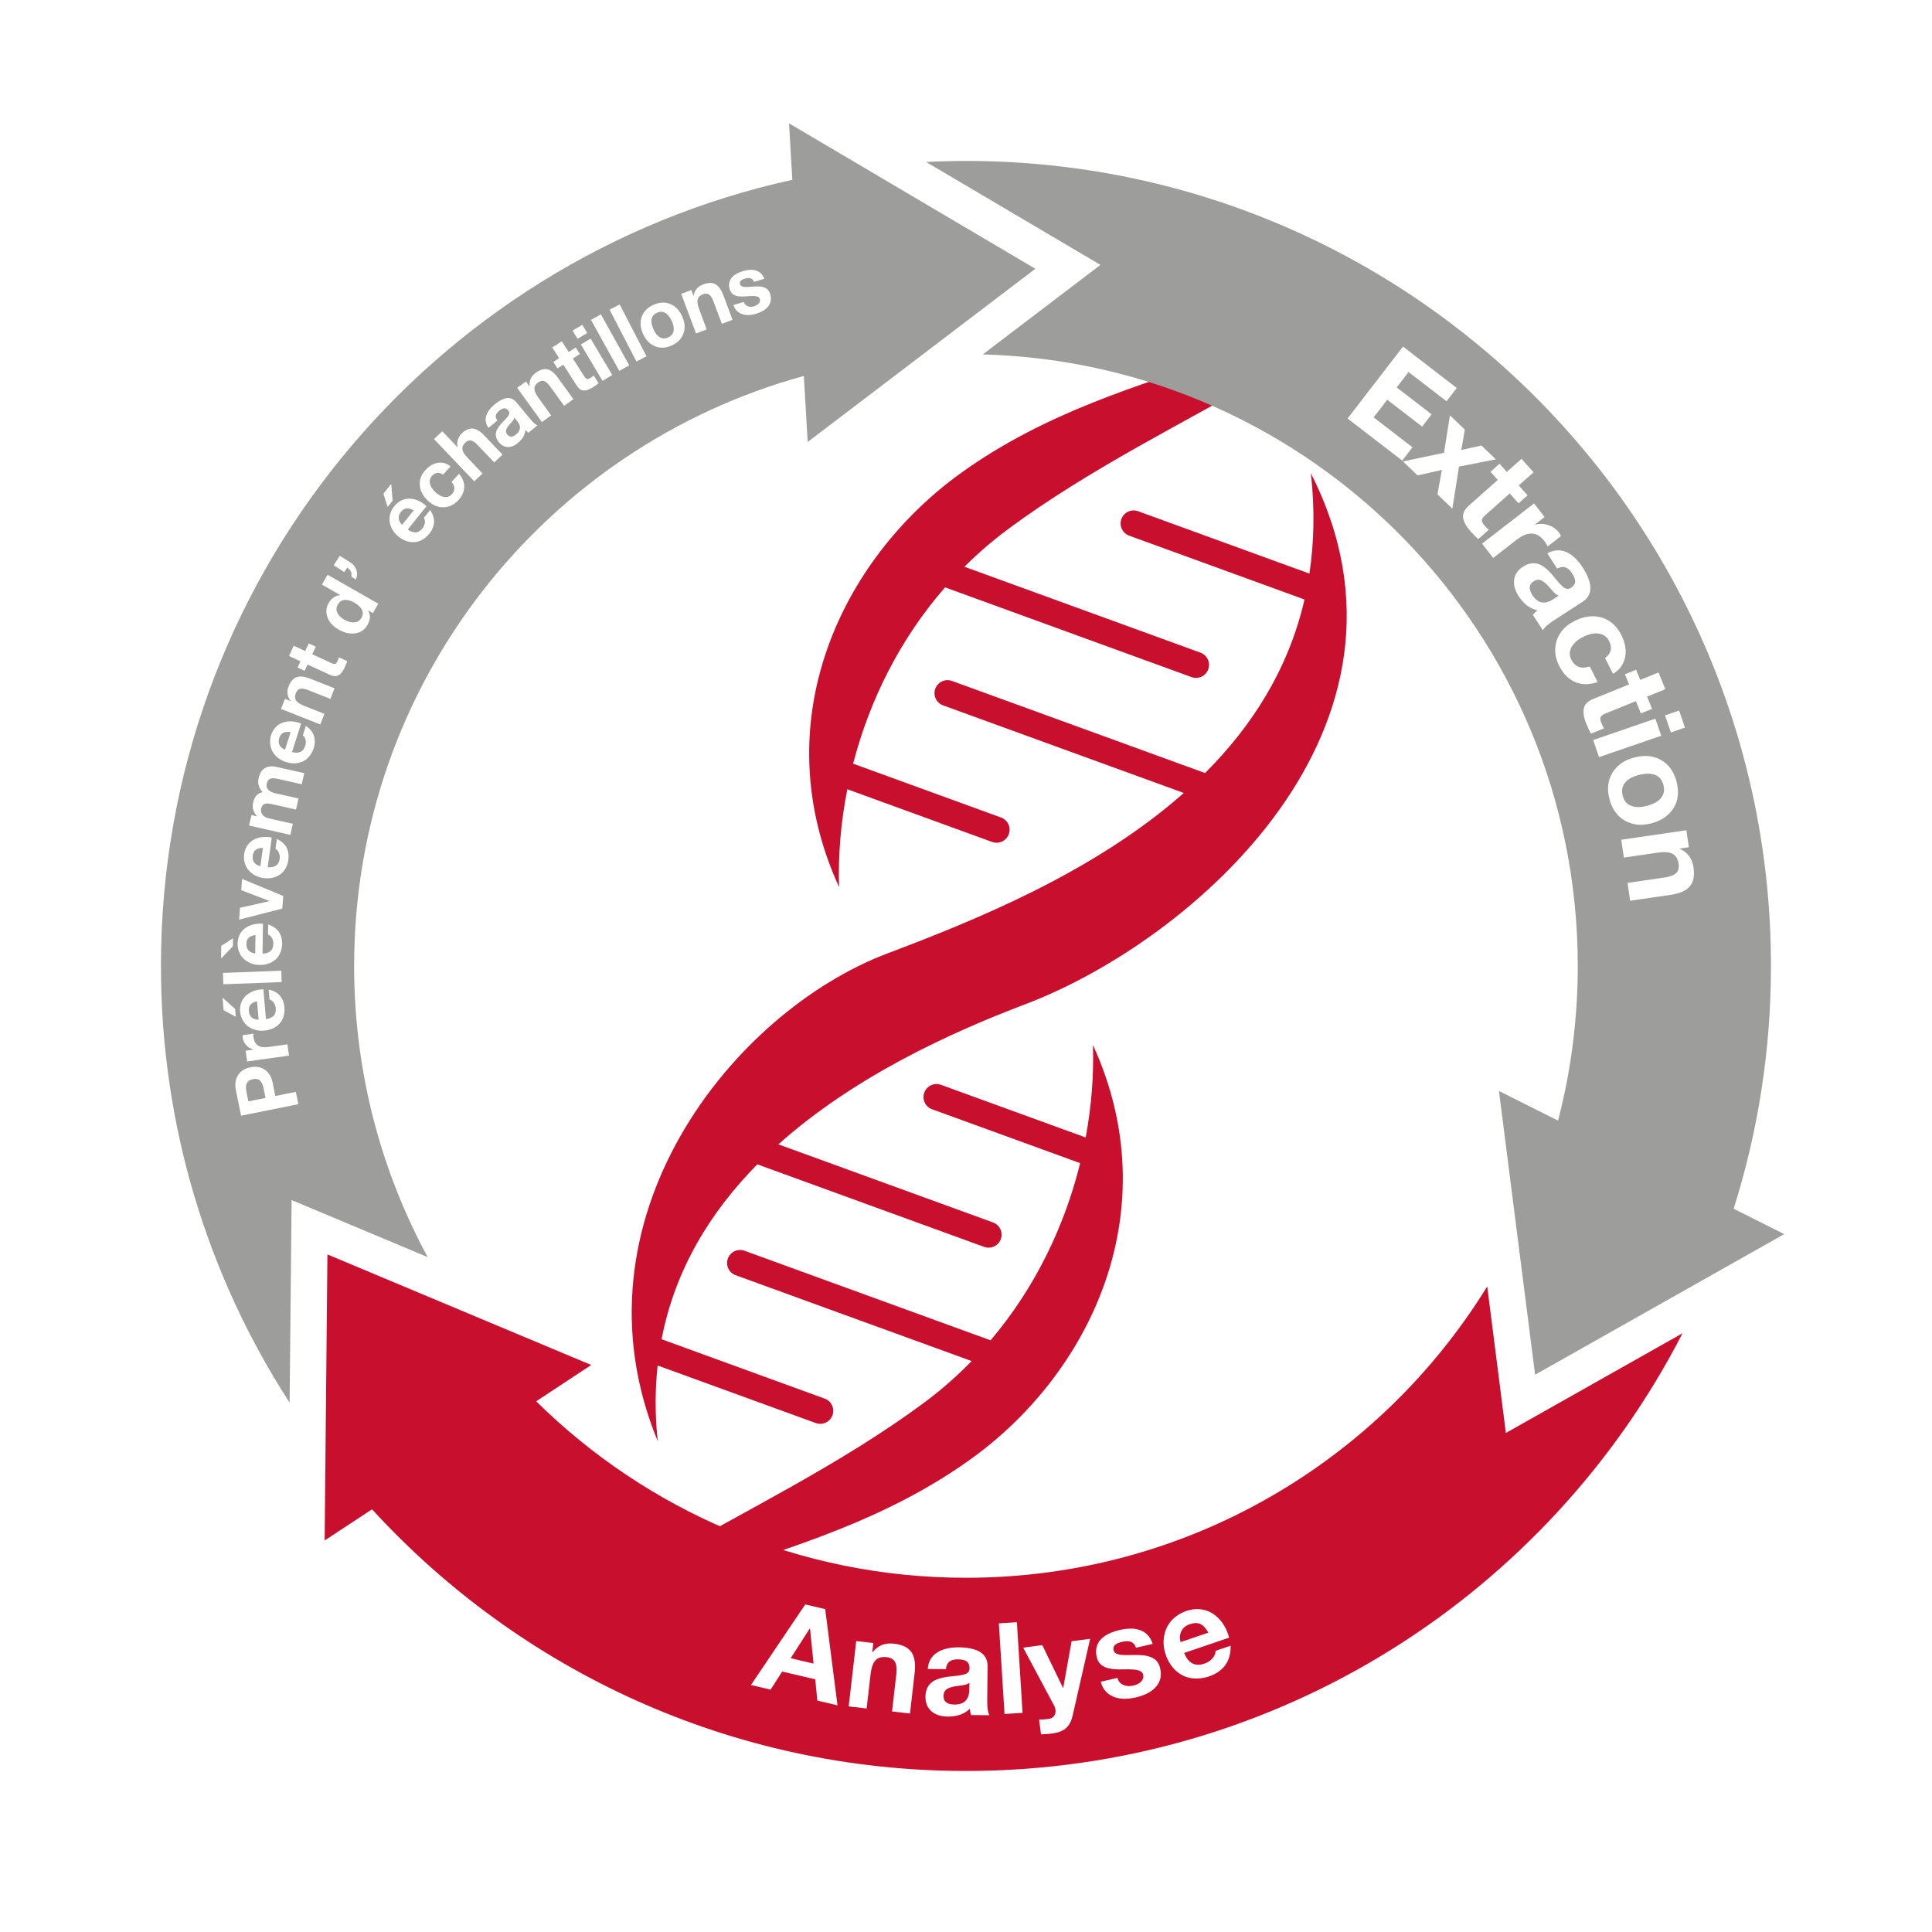 <?xml version="1.0" encoding="utf-8"?>
<!-- Generator: Adobe Illustrator 28.0.0, SVG Export Plug-In . SVG Version: 6.00 Build 0)  -->
<svg version="1.1" id="Layout" xmlns="http://www.w3.org/2000/svg" xmlns:xlink="http://www.w3.org/1999/xlink" x="0px" y="0px"
	 viewBox="0 0 425.2 425.2" style="enable-background:new 0 0 425.2 425.2;" xml:space="preserve">
<style type="text/css">


	.st0,.st2{fill:#C8102E; transition: all .3s;}
	.st022:hover,.st0.grey,.grey{fill:#9D9D9C;}
	.st022:hover ~ .st0,.st0.grey{fill:#9D9D9C;}



	.st0{display:none;}
	.st2,#Layout .red {fill:#C8102E;}
	.st3{fill:#FFFFFF;}
	.st0,.st2{fill:#C8102E; transition: all .3s;}


</style>
<g id="Layout">
	<g>
		<path class="red" d="M288.18,126.24l-37.71-13.73c-1.49-0.54-3.13,0.23-3.67,1.71s0.22,3.13,1.71,3.67l38.59,14.05
			c-3.54,15.38-11.59,27.9-21.89,38.19l-55.7-20.27c-1.49-0.54-3.13,0.23-3.67,1.71c-0.54,1.49,0.22,3.13,1.71,3.67l52.98,19.28
			c-19.94,17.63-46.28,28.14-65.32,35.35c-33.96,12.87-70.55,58.56-50.45,107.32c-0.64-5.88-0.59-11.41-0.03-16.67l34.81,12.67
			c1.49,0.54,3.13-0.23,3.67-1.71c0.54-1.49-0.22-3.13-1.71-3.67l-35.9-13.07c2.97-15.44,10.84-28.11,21.07-38.49l49.92,18.17
			c1.49,0.54,3.13-0.23,3.67-1.71c0.54-1.49-0.22-3.13-1.71-3.67l-47.24-17.19c16.61-14.86,37.8-24.57,54.42-30.87
			c36.66-13.89,91.12-60.99,62.78-116.8C289.38,112.1,289.21,119.43,288.18,126.24z"/>
		<path class="red" d="M184.66,195.22c-0.22-6.97,0.38-14.24,1.82-21.52l31.87,11.6c1.49,0.54,3.13-0.23,3.67-1.71
			c0.54-1.49-0.22-3.13-1.71-3.67l-32.55-11.85c3.56-13.76,10.21-27.32,20.23-38.8l54.25,19.75c1.49,0.54,3.13-0.23,3.67-1.71
			c0.54-1.49-0.22-3.13-1.71-3.67l-51.95-18.91c2.97-2.95,6.18-5.74,9.65-8.31c18.29-13.54,39.44-23.71,56.94-33.95
			c-2.89-1.48-5.84-2.86-8.85-4.14c-19.2,6.43-39.8,12.33-58.47,25.75C184.94,123.2,168.1,159.01,184.66,195.22z"/>
		<path class="red" d="M240.54,229.98c0.21,6.6-0.32,13.47-1.6,20.36l-31.85-11.59c-1.49-0.54-3.13,0.23-3.67,1.71
			c-0.54,1.49,0.22,3.13,1.71,3.67l32.59,11.86c-3.39,13.77-9.87,27.39-19.71,38.99l-54.15-19.71c-1.49-0.54-3.13,0.23-3.67,1.71
			c-0.54,1.49,0.22,3.13,1.71,3.67l51.94,18.9c-3.21,3.29-6.72,6.39-10.55,9.22c-18.29,13.54-39.44,23.71-56.94,33.95
			c2.89,1.48,5.84,2.86,8.85,4.14c19.2-6.43,39.8-12.33,58.47-25.75C240.26,301.99,257.09,266.18,240.54,229.98z"/>
	</g>
	<path class="grey"  data-change-class="option1" d="M64.18,264.11l-0.44,44.59c-17.91-27.68-28.32-60.68-28.32-96.11c0-84.73,59.48-155.55,138.96-173.02
		l-0.73-12.43l54.21,32.01l-50.1,38.12l-0.85-14.53c-57.05,15.64-98.97,67.85-98.97,129.86c0,23.19,5.87,45.02,16.19,64.07
		L64.18,264.11z"/>
	<path class="grey"  data-change-class="option2" d="M392.67,271.61l-54.82,30.94l-7.96-62.45l13.01,6.53c2.83-10.87,4.34-22.28,4.34-34.04
		c0-73.12-58.29-132.63-130.94-134.59l25.89-19.7l-38.38-22.66c2.91-0.14,5.84-0.22,8.78-0.22c97.85,0,177.17,79.32,177.17,177.17
		c0,18.62-2.88,36.57-8.21,53.43L392.67,271.61z"/>
	<path class="st2" data-change-class="option3"  d="M370.29,293.43c-29.38,57.2-88.96,96.33-157.69,96.33c-51.76,0-98.32-22.2-130.72-57.59l-10.43,6.86
		l0.61-62.95l58.06,24.33L118,308.4c24.32,24.01,57.72,38.84,94.6,38.84c48.5,0,91.01-25.65,114.71-64.12l4.11,32.25L370.29,293.43z
		"/>
	<g>
		<path class="st3" d="M51.92,239.95c-0.26-1.31-0.11-2.42,0.47-3.33c0.58-0.91,1.48-1.49,2.72-1.73c1.25-0.25,2.31-0.07,3.19,0.55
			c0.88,0.62,1.45,1.57,1.71,2.88l0.58,2.89l4.52-0.91l0.55,2.71l-12.6,2.54L51.92,239.95z M58,239.47
			c-0.16-0.78-0.42-1.34-0.79-1.67c-0.37-0.33-0.89-0.42-1.56-0.29c-0.65,0.13-1.09,0.41-1.32,0.85c-0.23,0.44-0.27,1.05-0.11,1.85
			l0.44,2.18l3.78-0.76L58,239.47z"/>
		<path class="st3" d="M53.41,228.37c-0.03-0.21-0.02-0.39,0.01-0.55l2.35-0.33c-0.02,0.28-0.01,0.58,0.04,0.9
			c0.23,1.63,1.33,2.31,3.3,2.03l4.15-0.58l0.35,2.48l-9.22,1.29l-0.33-2.36l1.71-0.24l0-0.04c-0.63-0.16-1.16-0.48-1.59-0.96
			C53.75,229.53,53.49,228.99,53.41,228.37z"/>
		<path class="st3" d="M48.97,219.56l2.78,2.49l0.15,1.74l-2.69-1.47L48.97,219.56z M52.84,222.61c-0.07-0.86,0.07-1.63,0.42-2.34
			c0.35-0.7,0.89-1.28,1.63-1.72s1.61-0.71,2.61-0.8c0.1-0.01,0.25-0.01,0.47-0.02l0.56,6.56c0.74-0.09,1.3-0.33,1.68-0.72
			s0.54-0.96,0.48-1.7c-0.04-0.46-0.19-0.87-0.46-1.23c-0.27-0.36-0.57-0.58-0.91-0.66l-0.19-2.2c2.14,0.47,3.3,1.8,3.48,3.99
			c0.06,0.83-0.06,1.62-0.36,2.36c-0.3,0.74-0.81,1.35-1.53,1.84s-1.59,0.77-2.59,0.86c-0.94,0.08-1.82-0.06-2.64-0.42
			c-0.81-0.36-1.44-0.88-1.88-1.56C53.17,224.18,52.91,223.43,52.84,222.61z M56.57,220.36c-0.68,0.18-1.17,0.44-1.45,0.78
			s-0.4,0.81-0.35,1.39c0.05,0.61,0.27,1.08,0.65,1.4c0.38,0.32,0.88,0.49,1.5,0.49L56.57,220.36z"/>
		<path class="st3" d="M49.06,214.12l12.84-0.48l0.09,2.5l-12.84,0.48L49.06,214.12z"/>
		<path class="st3" d="M48.69,208.17l2.58-1.66l-0.02,1.75l-2.59,2.68L48.69,208.17z M52.29,207.64c0.01-0.86,0.23-1.62,0.64-2.28
			c0.42-0.66,1.02-1.18,1.79-1.55c0.78-0.37,1.67-0.55,2.68-0.54c0.1,0,0.25,0.01,0.47,0.02l-0.09,6.58
			c0.74-0.01,1.33-0.2,1.74-0.55c0.42-0.35,0.63-0.9,0.64-1.64c0.01-0.46-0.1-0.88-0.33-1.27c-0.23-0.39-0.51-0.63-0.84-0.74
			l0.03-2.2c2.08,0.68,3.1,2.11,3.07,4.31c-0.02,0.83-0.22,1.61-0.59,2.31c-0.37,0.71-0.94,1.27-1.71,1.68
			c-0.77,0.41-1.66,0.61-2.66,0.6c-0.95-0.01-1.81-0.24-2.58-0.68c-0.77-0.44-1.35-1.02-1.72-1.73
			C52.46,209.23,52.28,208.46,52.29,207.64z M56.23,205.77c-0.7,0.11-1.2,0.32-1.52,0.63c-0.32,0.31-0.48,0.76-0.49,1.35
			c-0.01,0.61,0.16,1.1,0.51,1.45c0.35,0.36,0.83,0.57,1.44,0.64L56.23,205.77z"/>
		<path class="st3" d="M52.81,199.79l6.48-1.46l0-0.04l-6.2-2.38l0.18-2.48l9.06,3.75l-0.2,2.78l-9.51,2.44L52.81,199.79z"/>
		<path class="st3" d="M53.73,187.98c0.12-0.85,0.42-1.58,0.92-2.19c0.49-0.61,1.15-1.05,1.97-1.33c0.82-0.27,1.73-0.34,2.73-0.21
			c0.1,0.01,0.25,0.04,0.46,0.08l-0.89,6.52c0.74,0.08,1.34-0.03,1.8-0.33c0.46-0.3,0.74-0.82,0.84-1.55c0.06-0.45,0-0.89-0.18-1.3
			s-0.43-0.69-0.75-0.84l0.3-2.19c1.98,0.92,2.82,2.47,2.53,4.65c-0.12,0.83-0.41,1.57-0.87,2.22c-0.45,0.66-1.08,1.14-1.9,1.46
			c-0.81,0.32-1.72,0.41-2.72,0.27c-0.94-0.13-1.77-0.46-2.48-0.99c-0.71-0.53-1.21-1.17-1.5-1.93
			C53.71,189.58,53.62,188.8,53.73,187.98z M57.86,186.6c-0.71,0.02-1.23,0.17-1.59,0.44c-0.35,0.27-0.57,0.7-0.65,1.28
			c-0.08,0.61,0.03,1.11,0.33,1.5c0.3,0.4,0.75,0.67,1.35,0.81L57.86,186.6z"/>
		<path class="st3" d="M55.71,176.6c0.29-1.3,0.99-2.05,2.1-2.26c-0.85-0.9-1.15-1.92-0.9-3.04c0.25-1.11,0.72-1.87,1.41-2.26
			c0.69-0.39,1.54-0.48,2.55-0.25l6.09,1.37l-0.55,2.44l-5.25-1.18c-0.8-0.18-1.37-0.19-1.73-0.02c-0.36,0.17-0.6,0.51-0.71,1.04
			c-0.25,1.09,0.39,1.81,1.91,2.15l5.07,1.14l-0.55,2.44l-5.36-1.21c-0.77-0.17-1.33-0.17-1.66,0.01c-0.34,0.18-0.56,0.52-0.67,1.02
			c-0.11,0.47,0,0.91,0.31,1.31c0.31,0.4,0.77,0.67,1.39,0.81l5.29,1.19l-0.55,2.44l-9.08-2.05l0.52-2.31l1.23,0.28l0.01-0.03
			C55.74,178.75,55.46,177.74,55.71,176.6z"/>
		<path class="st3" d="M59.66,161.78c0.26-0.82,0.69-1.48,1.28-2c0.59-0.51,1.31-0.84,2.17-0.97c0.85-0.13,1.76-0.04,2.72,0.27
			c0.09,0.03,0.24,0.08,0.44,0.16l-2,6.27c0.72,0.2,1.33,0.2,1.83-0.02s0.87-0.68,1.09-1.38c0.14-0.44,0.16-0.87,0.05-1.31
			s-0.3-0.75-0.59-0.96l0.67-2.1c1.79,1.25,2.36,2.92,1.69,5.02c-0.27,0.79-0.68,1.47-1.24,2.04c-0.56,0.57-1.27,0.94-2.12,1.11
			c-0.85,0.17-1.76,0.11-2.72-0.2c-0.9-0.29-1.66-0.75-2.27-1.4c-0.61-0.65-0.99-1.37-1.14-2.16
			C59.36,163.35,59.41,162.56,59.66,161.78z M63.96,161.13c-0.7-0.1-1.24-0.04-1.64,0.16c-0.39,0.21-0.68,0.59-0.86,1.15
			c-0.19,0.58-0.16,1.1,0.07,1.54c0.23,0.44,0.63,0.79,1.19,1.03L63.96,161.13z"/>
		<path class="st3" d="M63.52,151.05c0.43-1.08,1.02-1.76,1.77-2.02c0.75-0.27,1.73-0.16,2.95,0.32l5.39,2.13l-0.92,2.33l-4.9-1.94
			c-0.71-0.28-1.29-0.38-1.72-0.29s-0.76,0.4-0.98,0.95c-0.25,0.63-0.24,1.17,0.04,1.61c0.28,0.44,0.86,0.83,1.76,1.19l4.5,1.78
			l-0.92,2.33l-8.65-3.42l0.88-2.21l1.21,0.48l0.02-0.05C63.2,153.27,63.06,152.21,63.52,151.05z"/>
		<path class="st3" d="M64.64,142.11l2.53,1.17l0.77-1.67l1.55,0.71l-0.77,1.67l4.19,1.93c0.39,0.18,0.68,0.24,0.87,0.17
			s0.37-0.29,0.55-0.68c0.13-0.28,0.21-0.52,0.26-0.74l1.82,0.83c-0.09,0.35-0.27,0.81-0.54,1.38c-0.4,0.88-0.86,1.46-1.36,1.74
			c-0.5,0.29-1.13,0.26-1.88-0.09l-4.95-2.28l-0.63,1.38l-1.55-0.71l0.63-1.38l-2.53-1.17L64.64,142.11z"/>
		<path class="st3" d="M72.09,126.49l11.16,6.37l-1.18,2.07l-1.03-0.59l-0.02,0.03c0.57,0.95,0.52,1.99-0.12,3.12
			c-0.62,1.09-1.52,1.73-2.7,1.9c-1.18,0.17-2.4-0.1-3.66-0.82c-1.23-0.7-2.05-1.6-2.46-2.7c-0.41-1.09-0.32-2.16,0.27-3.2
			c0.27-0.48,0.63-0.87,1.08-1.18c0.45-0.31,0.93-0.47,1.46-0.48l0.02-0.03l-4.06-2.32L72.09,126.49z M75.85,136.43
			c0.74,0.42,1.46,0.6,2.15,0.54c0.69-0.06,1.2-0.39,1.54-0.98c0.36-0.62,0.39-1.22,0.1-1.8c-0.29-0.58-0.84-1.1-1.65-1.56
			c-0.81-0.46-1.54-0.66-2.17-0.59c-0.63,0.07-1.12,0.41-1.47,1.01c-0.36,0.62-0.39,1.23-0.11,1.82
			C74.53,135.47,75.07,135.98,75.85,136.43z"/>
		<path class="st3" d="M74.79,122.31l2.41,1.54c0.64,0.41,1.06,0.96,1.26,1.65c0.21,0.69,0.15,1.37-0.16,2.03l-1-0.64
			c0.2-0.8-0.09-1.44-0.87-1.94l-0.03-0.02l-0.63,0.98l-2.33-1.5L74.79,122.31z"/>
		<path class="st3" d="M86.11,106.49l0.29,3.72l-1.09,1.36l-0.93-2.92L86.11,106.49z M86.8,111.38c0.54-0.67,1.18-1.14,1.91-1.4
			c0.74-0.27,1.53-0.31,2.37-0.12c0.84,0.19,1.66,0.6,2.44,1.23c0.08,0.06,0.19,0.16,0.35,0.31l-4.12,5.13
			c0.59,0.45,1.17,0.66,1.71,0.64c0.55-0.02,1.05-0.32,1.52-0.9c0.29-0.36,0.46-0.76,0.52-1.2s-0.01-0.81-0.21-1.11l1.38-1.72
			c1.22,1.81,1.14,3.58-0.24,5.29c-0.53,0.64-1.16,1.13-1.89,1.46c-0.73,0.33-1.52,0.42-2.38,0.27c-0.86-0.15-1.68-0.54-2.47-1.17
			c-0.74-0.59-1.28-1.3-1.62-2.13c-0.34-0.82-0.43-1.63-0.29-2.43S86.28,112.02,86.8,111.38z M91.05,112.33
			c-0.62-0.34-1.14-0.49-1.59-0.44s-0.85,0.31-1.22,0.76c-0.38,0.48-0.55,0.96-0.49,1.46c0.06,0.5,0.3,0.96,0.74,1.39L91.05,112.33z
			"/>
		<path class="st3" d="M93.67,103.42c0.84-0.91,1.75-1.43,2.75-1.57s1.91,0.13,2.75,0.8l-1.66,1.8c-0.9-0.6-1.71-0.51-2.43,0.28
			c-0.45,0.48-0.59,1.06-0.45,1.71c0.15,0.66,0.56,1.29,1.23,1.91c0.65,0.59,1.29,0.94,1.93,1.03c0.64,0.1,1.19-0.1,1.64-0.58
			c0.77-0.84,0.76-1.75-0.04-2.75l1.64-1.78c0.8,0.96,1.18,1.94,1.14,2.95c-0.04,1.01-0.47,1.96-1.3,2.87
			c-0.92,1-1.99,1.51-3.22,1.55c-1.23,0.04-2.37-0.43-3.41-1.38c-1.13-1.04-1.75-2.18-1.84-3.42
			C92.28,105.6,92.71,104.46,93.67,103.42z"/>
		<path class="st3" d="M97.34,94.91l3.34,3.51l0.04-0.04c-0.13-0.54-0.11-1.08,0.05-1.61c0.16-0.53,0.44-0.98,0.83-1.36
			c0.84-0.8,1.66-1.17,2.45-1.09c0.79,0.07,1.64,0.58,2.53,1.52l4.01,4.21l-1.82,1.73l-3.65-3.84c-0.52-0.55-1-0.87-1.43-0.98
			c-0.43-0.1-0.86,0.05-1.29,0.45c-0.49,0.46-0.7,0.95-0.64,1.46s0.42,1.12,1.07,1.8l3.36,3.54l-1.82,1.73l-8.85-9.31L97.34,94.91z"
			/>
		<path class="st3" d="M108.85,89.01c2.05-1.69,3.64-1.86,4.76-0.51l3.15,3.79c0.58,0.7,1.09,1.14,1.51,1.32l-1.95,1.62
			c-0.26-0.16-0.49-0.35-0.71-0.58c-0.08,1.06-0.62,2.01-1.63,2.85c-0.73,0.61-1.47,0.9-2.22,0.88c-0.74-0.02-1.4-0.37-1.96-1.04
			c-0.54-0.66-0.76-1.33-0.65-2.03c0.1-0.72,0.66-1.59,1.67-2.6c0.71-0.73,1.12-1.24,1.22-1.54c0.1-0.3,0.05-0.58-0.17-0.83
			c-0.27-0.32-0.56-0.48-0.88-0.48c-0.32,0-0.7,0.19-1.15,0.55c-0.41,0.34-0.64,0.68-0.71,1.02c-0.07,0.34,0.04,0.72,0.32,1.13
			l-1.93,1.6c-0.61-0.82-0.78-1.68-0.53-2.58C107.25,90.69,107.86,89.83,108.85,89.01z M111.67,95.66c0.51,0.61,1.15,0.59,1.94-0.07
			c1.02-0.87,1.1-1.84,0.22-2.92l-0.63-0.76c-0.02,0.29-0.32,0.72-0.88,1.32c-0.49,0.52-0.79,0.96-0.91,1.33
			C111.28,94.93,111.37,95.3,111.67,95.66z"/>
		<path class="st3" d="M117.91,82.04c0.94-0.68,1.8-0.93,2.58-0.75c0.78,0.18,1.55,0.8,2.31,1.86l3.39,4.7l-2.03,1.47l-3.09-4.27
			c-0.45-0.62-0.88-1.01-1.29-1.17s-0.86-0.07-1.33,0.28c-0.55,0.4-0.83,0.86-0.83,1.38s0.28,1.17,0.84,1.95l2.84,3.93l-2.03,1.47
			l-5.45-7.54l1.93-1.39l0.76,1.05l0.04-0.03C116.45,83.73,116.9,82.77,117.91,82.04z"/>
		<path class="st3" d="M123.65,75.12l1.51,2.35l1.54-0.99l0.92,1.44l-1.54,0.99l2.49,3.88c0.23,0.36,0.45,0.57,0.65,0.61
			c0.2,0.04,0.47-0.05,0.83-0.28c0.26-0.17,0.46-0.33,0.61-0.48l1.08,1.68c-0.26,0.24-0.66,0.53-1.2,0.88
			c-0.81,0.52-1.51,0.77-2.08,0.74c-0.58-0.03-1.09-0.39-1.54-1.09l-2.95-4.59l-1.28,0.82l-0.92-1.44l1.28-0.82l-1.51-2.35
			L123.65,75.12z"/>
		<path class="st3" d="M128.17,71.48l1.08,1.81l-2.15,1.28l-1.08-1.81L128.17,71.48z M129.99,74.53l4.76,8l-2.15,1.28l-4.76-8
			L129.99,74.53z"/>
		<path class="st3" d="M132.25,69.18l6.24,11.23l-2.19,1.22l-6.24-11.23L132.25,69.18z"/>
		<path class="st3" d="M136.38,67l5.91,11.41l-2.22,1.15l-5.91-11.41L136.38,67z"/>
		<path class="st3" d="M143.79,67.1c1.33-0.6,2.56-0.67,3.71-0.2c1.15,0.47,2.02,1.38,2.63,2.71c0.61,1.34,0.71,2.6,0.29,3.77
			c-0.42,1.17-1.27,2.05-2.57,2.64c-1.32,0.6-2.55,0.66-3.69,0.19c-1.15-0.47-2.02-1.37-2.62-2.69c-0.62-1.36-0.72-2.63-0.31-3.8
			C141.65,68.56,142.5,67.68,143.79,67.1z M143.82,72.48c0.39,0.86,0.87,1.45,1.42,1.76c0.56,0.31,1.16,0.32,1.81,0.02
			c0.67-0.31,1.07-0.78,1.19-1.41c0.12-0.63-0.01-1.37-0.4-2.21c-0.4-0.87-0.88-1.47-1.44-1.78c-0.56-0.31-1.17-0.32-1.84-0.01
			c-0.64,0.29-1.03,0.75-1.16,1.38C143.28,70.86,143.42,71.61,143.82,72.48z"/>
		<path class="st3" d="M154.76,62.59c1.09-0.41,1.99-0.42,2.69-0.04s1.28,1.18,1.74,2.41l2.03,5.43l-2.35,0.88l-1.85-4.94
			c-0.27-0.72-0.58-1.21-0.94-1.48c-0.36-0.26-0.81-0.29-1.36-0.09c-0.64,0.24-1.03,0.61-1.17,1.11s-0.04,1.2,0.29,2.1l1.69,4.54
			l-2.35,0.88l-3.26-8.72l2.23-0.83l0.45,1.21l0.05-0.02C152.9,63.83,153.59,63.02,154.76,62.59z"/>
		<path class="st3" d="M163.52,59.67c1.17-0.35,2.16-0.38,2.96-0.1c0.8,0.29,1.38,0.88,1.74,1.79l-2.28,0.68
			c-0.16-0.42-0.41-0.68-0.73-0.79c-0.33-0.11-0.75-0.08-1.27,0.07c-0.45,0.14-0.77,0.3-0.94,0.51c-0.18,0.2-0.23,0.44-0.14,0.72
			c0.06,0.21,0.19,0.36,0.37,0.45c0.19,0.09,0.45,0.15,0.78,0.16c0.33,0.01,0.68,0,1.07-0.04c1.16-0.11,2-0.12,2.52-0.02
			c0.52,0.09,0.93,0.27,1.24,0.53c0.3,0.26,0.53,0.62,0.67,1.1c0.3,1,0.17,1.87-0.38,2.62c-0.55,0.75-1.45,1.31-2.67,1.68
			c-1.28,0.39-2.37,0.4-3.25,0.06c-0.88-0.35-1.48-1-1.79-1.96l2.28-0.68c0.14,0.46,0.42,0.77,0.85,0.94
			c0.43,0.17,0.91,0.17,1.44,0.01c0.45-0.14,0.79-0.35,1.03-0.64c0.24-0.29,0.3-0.61,0.2-0.97c-0.07-0.23-0.22-0.39-0.45-0.49
			c-0.23-0.09-0.53-0.15-0.9-0.16c-0.37-0.01-0.94,0.01-1.69,0.08c-0.6,0.05-1.15,0.05-1.64-0.01c-0.5-0.06-0.91-0.22-1.24-0.47
			c-0.33-0.25-0.56-0.6-0.7-1.06c-0.18-0.59-0.19-1.14-0.05-1.66c0.14-0.52,0.47-0.98,0.97-1.37
			C162,60.25,162.67,59.93,163.52,59.67z"/>
	</g>
	<g>
		<path class="st3" d="M320.61,85.39l-2.25,2.93l-8.36-6.44l-2.61,3.39l7.68,5.91l-2.08,2.71l-7.68-5.91l-2.99,3.88l8.54,6.58
			l-2.25,2.93l-12.03-9.26l12.2-15.84L320.61,85.39z"/>
		<path class="st3" d="M322.38,94.55l-0.77,4.49l4.43-0.99l3.18,3.04l-8.12,1.6l-1.46,9.26l-3.28-3.14l0.97-5.39l-5.34,1.21
			l-3.22-3.08l9.03-1.9l1.31-8.25L322.38,94.55z"/>
		<path class="st3" d="M337.51,103.95l-3.25,2.88l1.93,2.18l-1.99,1.77l-1.93-2.18l-5.36,4.76c-0.5,0.45-0.76,0.83-0.78,1.14
			c-0.02,0.32,0.2,0.73,0.64,1.23c0.32,0.36,0.62,0.65,0.9,0.85l-2.32,2.06c-0.44-0.36-1-0.91-1.67-1.67
			c-1.02-1.14-1.58-2.17-1.68-3.07c-0.11-0.91,0.32-1.79,1.29-2.64l6.34-5.63l-1.6-1.8l1.99-1.77l1.6,1.8l3.24-2.88L337.51,103.95z"
			/>
		<path class="st3" d="M343.12,117.22c0.21,0.27,0.35,0.52,0.42,0.77l-2.92,2.26c-0.19-0.4-0.44-0.8-0.76-1.21
			c-1.6-2.07-3.63-2.15-6.08-0.25l-5.16,4l-2.44-3.14l11.44-8.86l2.32,2.99l-2.12,1.65l0.03,0.04c0.98-0.26,1.95-0.23,2.91,0.1
			C341.73,115.88,342.52,116.44,343.12,117.22z"/>
		<path class="st3" d="M348.32,124.89c2.27,3.55,2.27,6.07-0.02,7.55l-6.44,4.17c-1.19,0.77-1.96,1.47-2.31,2.1l-2.19-3.39
			c0.29-0.37,0.64-0.7,1.02-1c-1.64-0.34-3.03-1.38-4.15-3.12c-0.82-1.27-1.15-2.48-0.99-3.64c0.16-1.16,0.81-2.11,1.96-2.85
			c1.11-0.72,2.2-0.92,3.27-0.61c1.11,0.31,2.36,1.35,3.76,3.14c1.01,1.26,1.74,2,2.19,2.22c0.44,0.22,0.89,0.19,1.33-0.09
			c0.55-0.36,0.85-0.78,0.9-1.29c0.05-0.5-0.17-1.14-0.67-1.9c-0.46-0.71-0.95-1.15-1.47-1.32c-0.52-0.17-1.13-0.08-1.81,0.27
			l-2.16-3.34c1.38-0.78,2.75-0.89,4.1-0.32C345.99,122.04,347.21,123.18,348.32,124.89z M337.5,127.96
			c-1.03,0.67-1.11,1.69-0.23,3.05c1.17,1.78,2.67,2.08,4.5,0.92l1.29-0.84c-0.44-0.09-1.07-0.64-1.89-1.64
			c-0.72-0.87-1.36-1.43-1.92-1.7C338.69,127.49,338.11,127.56,337.5,127.96z"/>
		<path class="st3" d="M356.82,139.74c0.89,1.75,1.16,3.4,0.83,4.95c-0.33,1.55-1.21,2.75-2.65,3.6l-1.76-3.47
			c1.36-0.99,1.66-2.23,0.89-3.75c-0.47-0.93-1.23-1.47-2.27-1.63c-1.04-0.15-2.19,0.09-3.46,0.74c-1.22,0.62-2.07,1.37-2.55,2.27
			c-0.49,0.9-0.49,1.81-0.02,2.74c0.82,1.61,2.17,2.11,4.05,1.49l1.73,3.42c-1.83,0.64-3.48,0.64-4.94,0.01
			c-1.46-0.63-2.63-1.81-3.51-3.54c-0.97-1.92-1.15-3.79-0.55-5.63c0.61-1.84,1.89-3.25,3.86-4.25c2.13-1.08,4.13-1.34,6.01-0.79
			C354.37,136.47,355.81,137.74,356.82,139.74z"/>
		<path class="st3" d="M366.51,151.68l-4.02,1.63l1.1,2.7l-2.46,1l-1.1-2.7l-6.64,2.7c-0.62,0.25-1,0.53-1.12,0.82
			c-0.12,0.29-0.06,0.75,0.19,1.37c0.18,0.45,0.37,0.82,0.57,1.1l-2.88,1.17c-0.3-0.48-0.63-1.19-1.01-2.13
			c-0.58-1.42-0.76-2.57-0.56-3.46c0.2-0.89,0.9-1.58,2.09-2.06l7.86-3.19l-0.91-2.23l2.46-1l0.91,2.23l4.02-1.63L366.51,151.68z"/>
		<path class="st3" d="M365.61,161.92l-13.69,4.71l-1.29-3.76l13.69-4.71L365.61,161.92z M370.83,160.13l-3.1,1.07l-1.29-3.76
			l3.1-1.07L370.83,160.13z"/>
		<path class="st3" d="M368.98,172.02c0.58,2.24,0.36,4.19-0.67,5.84c-1.03,1.65-2.64,2.77-4.85,3.34c-2.22,0.58-4.18,0.38-5.87-0.6
			c-1.69-0.98-2.82-2.56-3.38-4.75c-0.58-2.22-0.35-4.16,0.68-5.82s2.63-2.77,4.82-3.33c2.26-0.59,4.23-0.39,5.91,0.59
			S368.42,169.85,368.98,172.02z M360.71,170.55c-1.43,0.37-2.46,0.95-3.08,1.73c-0.63,0.78-0.8,1.72-0.51,2.82
			c0.29,1.14,0.91,1.89,1.86,2.25c0.94,0.36,2.11,0.36,3.5,0c1.45-0.38,2.48-0.96,3.11-1.75c0.62-0.79,0.79-1.74,0.5-2.86
			c-0.28-1.08-0.89-1.81-1.81-2.19C363.34,170.18,362.15,170.18,360.71,170.55z"/>
		<path class="st3" d="M372.71,190.88c0.27,1.83,0,3.22-0.8,4.18c-0.81,0.96-2.21,1.58-4.23,1.88l-8.92,1.3l-0.57-3.93l8.12-1.18
			c1.18-0.17,2.03-0.49,2.55-0.95s0.71-1.16,0.57-2.08c-0.16-1.07-0.59-1.8-1.31-2.19c-0.72-0.39-1.81-0.47-3.29-0.26l-7.45,1.09
			l-0.57-3.93l14.33-2.09l0.55,3.74l-2,0.29l0.01,0.08C371.41,187.57,372.42,188.92,372.71,190.88z"/>
	</g>
	<g>
		<path class="st3" d="M181.61,354.14l2.71,21.17l-4.44-1.04l-0.46-4.68l-7.28-1.71l-2.54,3.98l-4.33-1.02l11.95-17.73
			L181.61,354.14z M178.22,358.4l-4.21,6.55l5.04,1.18l-0.78-7.72L178.22,358.4z"/>
		<path class="st3" d="M196.74,361.74c1.84,0.21,3.11,0.83,3.83,1.85s0.96,2.54,0.73,4.57l-1.03,8.96l-3.95-0.46l0.94-8.15
			c0.14-1.19,0.05-2.09-0.27-2.71c-0.31-0.62-0.94-0.98-1.86-1.09c-1.08-0.12-1.89,0.11-2.45,0.7c-0.56,0.59-0.92,1.63-1.09,3.12
			l-0.86,7.48l-3.95-0.46l1.66-14.38l3.76,0.43l-0.23,2l0.08,0.01C193.21,362.14,194.78,361.51,196.74,361.74z"/>
		<path class="st3" d="M211.07,362.55c4.22,0.06,6.31,1.46,6.28,4.18l-0.08,7.67c-0.01,1.42,0.14,2.45,0.47,3.09l-4.03-0.04
			c-0.14-0.45-0.23-0.92-0.26-1.4c-1.19,1.18-2.82,1.76-4.89,1.74c-1.51-0.02-2.71-0.41-3.59-1.19c-0.88-0.78-1.31-1.84-1.29-3.21
			c0.01-1.32,0.45-2.35,1.29-3.07c0.87-0.76,2.43-1.22,4.69-1.41c1.61-0.15,2.63-0.35,3.06-0.6c0.43-0.25,0.65-0.63,0.66-1.16
			c0.01-0.65-0.18-1.14-0.57-1.46c-0.39-0.32-1.04-0.49-1.96-0.5c-0.84-0.01-1.48,0.16-1.91,0.5c-0.43,0.34-0.69,0.89-0.77,1.66
			l-3.98-0.04c0.11-1.58,0.78-2.78,2-3.59C207.41,362.92,209.04,362.53,211.07,362.55z M207.65,373.27
			c-0.01,1.23,0.79,1.86,2.42,1.87c2.13,0,3.21-1.08,3.26-3.24l0.02-1.54c-0.32,0.31-1.13,0.54-2.42,0.67
			c-1.12,0.12-1.95,0.34-2.47,0.66C207.93,372.02,207.66,372.54,207.65,373.27z"/>
		<path class="st3" d="M223.8,357.02l1.25,19.95l-3.97,0.25l-1.25-19.95L223.8,357.02z"/>
		<path class="st3" d="M229.39,362.06l4.55,9.4l0.06-0.01l1.84-10.24l4.08-0.54l-3.86,16.95c-0.28,1.18-0.75,2.09-1.44,2.7
			c-0.68,0.62-1.69,1.01-3.02,1.19c-0.57,0.08-1.4,0.14-2.49,0.19l-0.43-3.25c0.72,0,1.42-0.05,2.1-0.14
			c0.55-0.07,0.96-0.3,1.22-0.68s0.36-0.83,0.29-1.35c-0.04-0.3-0.13-0.58-0.28-0.87l-6.83-12.79L229.39,362.06z"/>
		<path class="st3" d="M246.43,358.73c1.89-0.44,3.46-0.4,4.7,0.12c1.24,0.52,2.09,1.5,2.56,2.94l-3.68,0.85
			c-0.21-0.66-0.57-1.09-1.07-1.29s-1.18-0.2-2.01-0.01c-0.73,0.17-1.24,0.4-1.55,0.7c-0.3,0.3-0.41,0.67-0.31,1.11
			c0.08,0.33,0.26,0.57,0.54,0.74c0.29,0.16,0.69,0.27,1.21,0.32s1.08,0.07,1.69,0.04c1.84-0.06,3.17,0,3.98,0.2
			c0.81,0.2,1.44,0.51,1.9,0.94s0.77,1.02,0.94,1.77c0.37,1.58,0.07,2.93-0.89,4.04c-0.96,1.11-2.43,1.9-4.41,2.36
			c-2.07,0.48-3.79,0.41-5.15-0.22c-1.36-0.62-2.24-1.7-2.62-3.22l3.68-0.85c0.17,0.73,0.58,1.24,1.25,1.54
			c0.66,0.3,1.42,0.35,2.28,0.15c0.73-0.17,1.3-0.47,1.7-0.9s0.55-0.93,0.42-1.49c-0.08-0.36-0.3-0.63-0.66-0.8
			s-0.83-0.28-1.41-0.33c-0.59-0.06-1.48-0.07-2.68-0.04c-0.95,0.03-1.82-0.03-2.6-0.18c-0.78-0.14-1.42-0.42-1.9-0.84
			s-0.82-0.98-0.98-1.71c-0.21-0.93-0.18-1.79,0.11-2.58c0.29-0.79,0.85-1.47,1.68-2.04S245.06,359.05,246.43,358.73z"/>
		<path class="st3" d="M261.09,354.55c1.29-0.44,2.54-0.53,3.75-0.27c1.21,0.26,2.3,0.86,3.26,1.8c0.96,0.95,1.7,2.16,2.2,3.64
			c0.05,0.14,0.12,0.37,0.21,0.7l-9.89,3.36c0.41,1.08,0.99,1.84,1.73,2.26c0.75,0.43,1.68,0.45,2.79,0.07
			c0.69-0.23,1.26-0.62,1.72-1.16c0.46-0.54,0.68-1.08,0.67-1.63l3.31-1.13c0.07,3.41-1.54,5.67-4.85,6.79
			c-1.26,0.41-2.52,0.53-3.76,0.36c-1.25-0.17-2.38-0.7-3.4-1.61c-1.02-0.91-1.78-2.1-2.28-3.58c-0.48-1.4-0.59-2.78-0.33-4.15
			c0.25-1.37,0.82-2.52,1.7-3.45C258.8,355.65,259.85,354.97,261.09,354.55z M265.94,359.32c-0.53-0.96-1.1-1.59-1.74-1.89
			c-0.63-0.3-1.39-0.29-2.28,0c-0.92,0.31-1.55,0.82-1.91,1.52c-0.35,0.7-0.42,1.52-0.2,2.45L265.94,359.32z"/>
	</g>
</g>
</svg>
